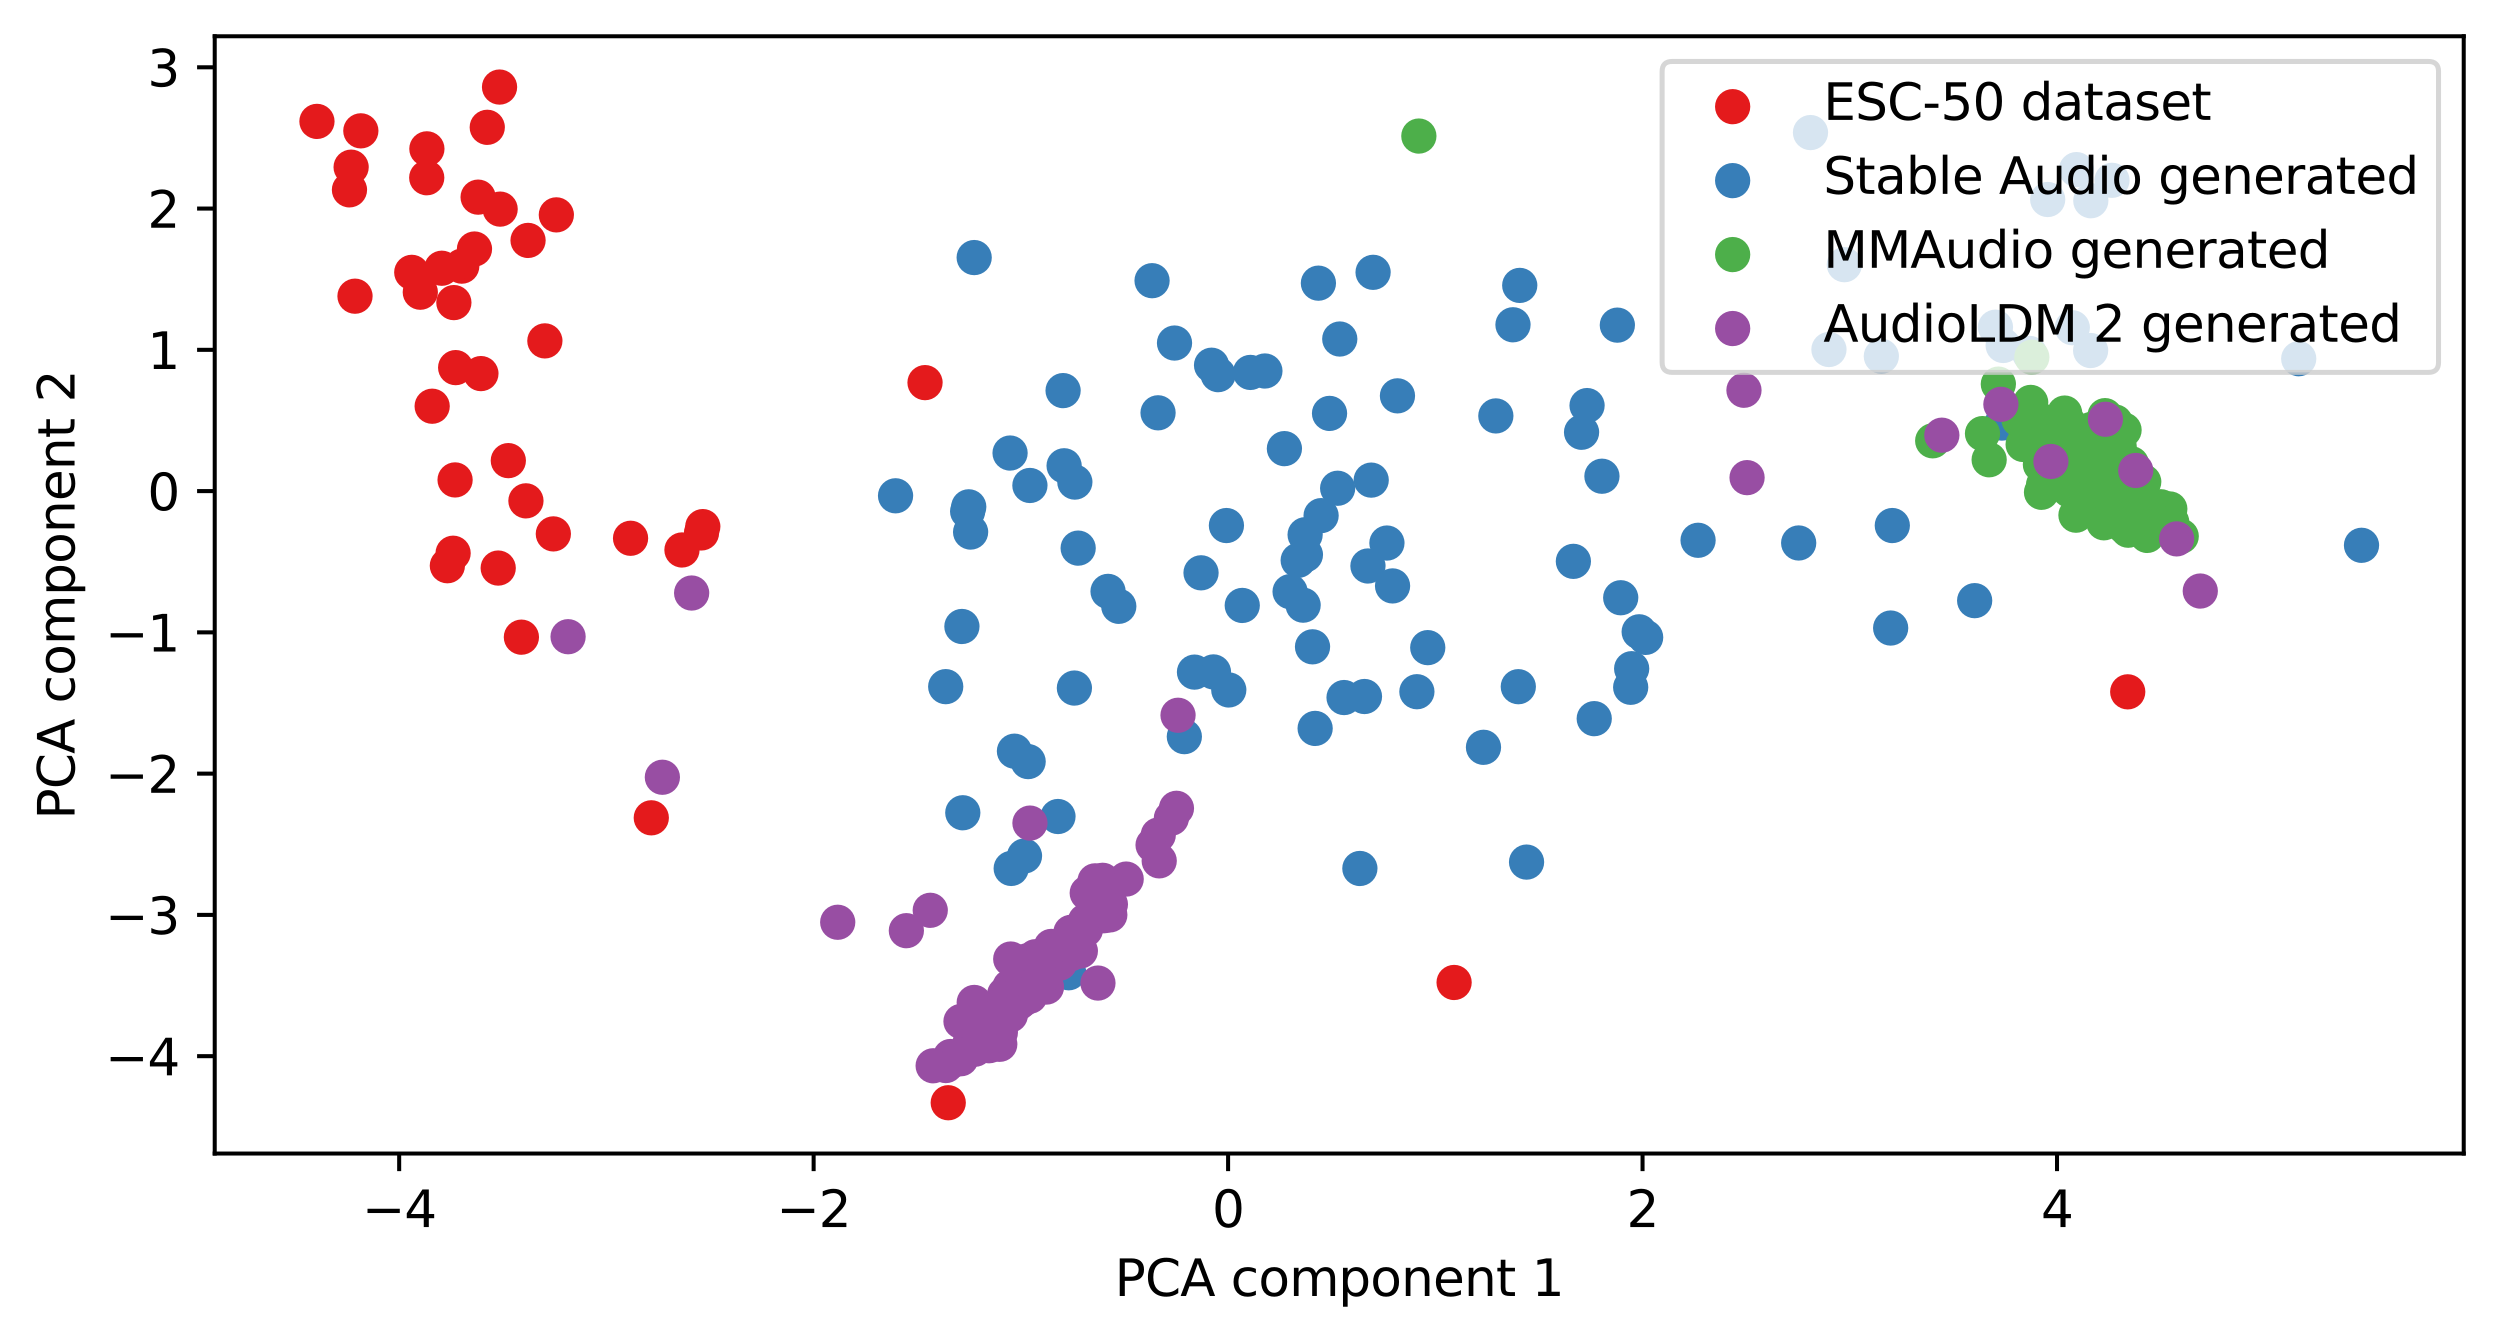 <?xml version="1.0" encoding="utf-8" standalone="no"?>
<!DOCTYPE svg PUBLIC "-//W3C//DTD SVG 1.1//EN"
  "http://www.w3.org/Graphics/SVG/1.1/DTD/svg11.dtd">
<svg xmlns:xlink="http://www.w3.org/1999/xlink" width="496.22pt" height="266.516pt" viewBox="0 0 496.22 266.516" xmlns="http://www.w3.org/2000/svg" version="1.1">
 <defs>
  <style type="text/css">*{stroke-linejoin: round; stroke-linecap: butt}</style>
 </defs>
 <g id="figure_1">
  <g id="patch_1">
   <path d="M 0 266.516 
L 496.22 266.516 
L 496.22 0 
L 0 0 
z
" style="fill: #ffffff"/>
  </g>
  <g id="axes_1">
   <g id="patch_2">
    <path d="M 42.62 228.96 
L 489.02 228.96 
L 489.02 7.2 
L 42.62 7.2 
z
" style="fill: #ffffff"/>
   </g>
   <g id="PathCollection_1">
    <defs>
     <path id="m413740a499" d="M 0 3 
C 0.796 3 1.559 2.684 2.121 2.121 
C 2.684 1.559 3 0.796 3 0 
C 3 -0.796 2.684 -1.559 2.121 -2.121 
C 1.559 -2.684 0.796 -3 0 -3 
C -0.796 -3 -1.559 -2.684 -2.121 -2.121 
C -2.684 -1.559 -3 -0.796 -3 0 
C -3 0.796 -2.684 1.559 -2.121 2.121 
C -1.559 2.684 -0.796 3 0 3 
z
" style="stroke: #e41a1c"/>
    </defs>
    <g clip-path="url(#p335f5b6d53)">
     <use xlink:href="#m413740a499" x="69.694" y="33.181" style="fill: #e41a1c; stroke: #e41a1c"/>
     <use xlink:href="#m413740a499" x="70.463" y="58.79" style="fill: #e41a1c; stroke: #e41a1c"/>
     <use xlink:href="#m413740a499" x="90.442" y="72.967" style="fill: #e41a1c; stroke: #e41a1c"/>
     <use xlink:href="#m413740a499" x="85.78" y="80.63" style="fill: #e41a1c; stroke: #e41a1c"/>
     <use xlink:href="#m413740a499" x="90.328" y="95.261" style="fill: #e41a1c; stroke: #e41a1c"/>
     <use xlink:href="#m413740a499" x="94.901" y="39.132" style="fill: #e41a1c; stroke: #e41a1c"/>
     <use xlink:href="#m413740a499" x="110.426" y="42.651" style="fill: #e41a1c; stroke: #e41a1c"/>
     <use xlink:href="#m413740a499" x="104.812" y="47.72" style="fill: #e41a1c; stroke: #e41a1c"/>
     <use xlink:href="#m413740a499" x="109.831" y="105.973" style="fill: #e41a1c; stroke: #e41a1c"/>
     <use xlink:href="#m413740a499" x="99.153" y="17.28" style="fill: #e41a1c; stroke: #e41a1c"/>
     <use xlink:href="#m413740a499" x="99.272" y="41.508" style="fill: #e41a1c; stroke: #e41a1c"/>
     <use xlink:href="#m413740a499" x="62.911" y="24.096" style="fill: #e41a1c; stroke: #e41a1c"/>
     <use xlink:href="#m413740a499" x="81.73" y="54.059" style="fill: #e41a1c; stroke: #e41a1c"/>
     <use xlink:href="#m413740a499" x="69.364" y="37.682" style="fill: #e41a1c; stroke: #e41a1c"/>
     <use xlink:href="#m413740a499" x="83.426" y="58" style="fill: #e41a1c; stroke: #e41a1c"/>
     <use xlink:href="#m413740a499" x="84.701" y="35.277" style="fill: #e41a1c; stroke: #e41a1c"/>
     <use xlink:href="#m413740a499" x="98.888" y="112.754" style="fill: #e41a1c; stroke: #e41a1c"/>
     <use xlink:href="#m413740a499" x="100.896" y="91.429" style="fill: #e41a1c; stroke: #e41a1c"/>
     <use xlink:href="#m413740a499" x="95.454" y="74.154" style="fill: #e41a1c; stroke: #e41a1c"/>
     <use xlink:href="#m413740a499" x="422.329" y="137.321" style="fill: #e41a1c; stroke: #e41a1c"/>
     <use xlink:href="#m413740a499" x="183.606" y="75.946" style="fill: #e41a1c; stroke: #e41a1c"/>
     <use xlink:href="#m413740a499" x="71.622" y="25.971" style="fill: #e41a1c; stroke: #e41a1c"/>
     <use xlink:href="#m413740a499" x="84.732" y="29.546" style="fill: #e41a1c; stroke: #e41a1c"/>
     <use xlink:href="#m413740a499" x="96.715" y="25.271" style="fill: #e41a1c; stroke: #e41a1c"/>
     <use xlink:href="#m413740a499" x="90.087" y="60.062" style="fill: #e41a1c; stroke: #e41a1c"/>
     <use xlink:href="#m413740a499" x="288.622" y="195.009" style="fill: #e41a1c; stroke: #e41a1c"/>
     <use xlink:href="#m413740a499" x="108.15" y="67.663" style="fill: #e41a1c; stroke: #e41a1c"/>
     <use xlink:href="#m413740a499" x="125.158" y="106.84" style="fill: #e41a1c; stroke: #e41a1c"/>
     <use xlink:href="#m413740a499" x="139.238" y="105.78" style="fill: #e41a1c; stroke: #e41a1c"/>
     <use xlink:href="#m413740a499" x="139.495" y="104.525" style="fill: #e41a1c; stroke: #e41a1c"/>
     <use xlink:href="#m413740a499" x="87.692" y="53.243" style="fill: #e41a1c; stroke: #e41a1c"/>
     <use xlink:href="#m413740a499" x="94.178" y="49.427" style="fill: #e41a1c; stroke: #e41a1c"/>
     <use xlink:href="#m413740a499" x="129.273" y="162.328" style="fill: #e41a1c; stroke: #e41a1c"/>
     <use xlink:href="#m413740a499" x="135.362" y="109.163" style="fill: #e41a1c; stroke: #e41a1c"/>
     <use xlink:href="#m413740a499" x="103.49" y="126.47" style="fill: #e41a1c; stroke: #e41a1c"/>
     <use xlink:href="#m413740a499" x="89.937" y="109.808" style="fill: #e41a1c; stroke: #e41a1c"/>
     <use xlink:href="#m413740a499" x="88.796" y="112.289" style="fill: #e41a1c; stroke: #e41a1c"/>
     <use xlink:href="#m413740a499" x="91.655" y="52.826" style="fill: #e41a1c; stroke: #e41a1c"/>
     <use xlink:href="#m413740a499" x="104.391" y="99.412" style="fill: #e41a1c; stroke: #e41a1c"/>
     <use xlink:href="#m413740a499" x="188.213" y="218.88" style="fill: #e41a1c; stroke: #e41a1c"/>
    </g>
   </g>
   <g id="PathCollection_2">
    <defs>
     <path id="me54584af71" d="M 0 3 
C 0.796 3 1.559 2.684 2.121 2.121 
C 2.684 1.559 3 0.796 3 0 
C 3 -0.796 2.684 -1.559 2.121 -2.121 
C 1.559 -2.684 0.796 -3 0 -3 
C -0.796 -3 -1.559 -2.684 -2.121 -2.121 
C -2.684 -1.559 -3 -0.796 -3 0 
C -3 0.796 -2.684 1.559 -2.121 2.121 
C -1.559 2.684 -0.796 3 0 3 
z
" style="stroke: #377eb8"/>
    </defs>
    <g clip-path="url(#p335f5b6d53)">
     <use xlink:href="#me54584af71" x="375.6" y="104.313" style="fill: #377eb8; stroke: #377eb8"/>
     <use xlink:href="#me54584af71" x="233.127" y="68.09" style="fill: #377eb8; stroke: #377eb8"/>
     <use xlink:href="#me54584af71" x="200.71" y="172.374" style="fill: #377eb8; stroke: #377eb8"/>
     <use xlink:href="#me54584af71" x="276.406" y="116.299" style="fill: #377eb8; stroke: #377eb8"/>
     <use xlink:href="#me54584af71" x="277.379" y="78.571" style="fill: #377eb8; stroke: #377eb8"/>
     <use xlink:href="#me54584af71" x="323.865" y="132.728" style="fill: #377eb8; stroke: #377eb8"/>
     <use xlink:href="#me54584af71" x="325.357" y="125.404" style="fill: #377eb8; stroke: #377eb8"/>
     <use xlink:href="#me54584af71" x="263.897" y="82.056" style="fill: #377eb8; stroke: #377eb8"/>
     <use xlink:href="#me54584af71" x="301.365" y="136.3" style="fill: #377eb8; stroke: #377eb8"/>
     <use xlink:href="#me54584af71" x="415" y="39.843" style="fill: #377eb8; stroke: #377eb8"/>
     <use xlink:href="#me54584af71" x="412.153" y="33.665" style="fill: #377eb8; stroke: #377eb8"/>
     <use xlink:href="#me54584af71" x="316.436" y="142.643" style="fill: #377eb8; stroke: #377eb8"/>
     <use xlink:href="#me54584af71" x="456.269" y="71.199" style="fill: #377eb8; stroke: #377eb8"/>
     <use xlink:href="#me54584af71" x="294.454" y="148.331" style="fill: #377eb8; stroke: #377eb8"/>
     <use xlink:href="#me54584af71" x="411.326" y="65.047" style="fill: #377eb8; stroke: #377eb8"/>
     <use xlink:href="#me54584af71" x="315.011" y="80.502" style="fill: #377eb8; stroke: #377eb8"/>
     <use xlink:href="#me54584af71" x="326.641" y="126.511" style="fill: #377eb8; stroke: #377eb8"/>
     <use xlink:href="#me54584af71" x="300.308" y="64.463" style="fill: #377eb8; stroke: #377eb8"/>
     <use xlink:href="#me54584af71" x="259.109" y="110.113" style="fill: #377eb8; stroke: #377eb8"/>
     <use xlink:href="#me54584af71" x="397.398" y="83.971" style="fill: #377eb8; stroke: #377eb8"/>
     <use xlink:href="#me54584af71" x="373.423" y="70.71" style="fill: #377eb8; stroke: #377eb8"/>
     <use xlink:href="#me54584af71" x="237.09" y="133.406" style="fill: #377eb8; stroke: #377eb8"/>
     <use xlink:href="#me54584af71" x="414.962" y="69.575" style="fill: #377eb8; stroke: #377eb8"/>
     <use xlink:href="#me54584af71" x="402.831" y="70.147" style="fill: #377eb8; stroke: #377eb8"/>
     <use xlink:href="#me54584af71" x="357.016" y="107.775" style="fill: #377eb8; stroke: #377eb8"/>
     <use xlink:href="#me54584af71" x="241.788" y="74.362" style="fill: #377eb8; stroke: #377eb8"/>
     <use xlink:href="#me54584af71" x="256.068" y="117.436" style="fill: #377eb8; stroke: #377eb8"/>
     <use xlink:href="#me54584af71" x="238.391" y="113.698" style="fill: #377eb8; stroke: #377eb8"/>
     <use xlink:href="#me54584af71" x="406.442" y="39.598" style="fill: #377eb8; stroke: #377eb8"/>
     <use xlink:href="#me54584af71" x="312.296" y="111.422" style="fill: #377eb8; stroke: #377eb8"/>
     <use xlink:href="#me54584af71" x="261.04" y="144.582" style="fill: #377eb8; stroke: #377eb8"/>
     <use xlink:href="#me54584af71" x="212.123" y="193.084" style="fill: #377eb8; stroke: #377eb8"/>
     <use xlink:href="#me54584af71" x="201.355" y="149.1" style="fill: #377eb8; stroke: #377eb8"/>
     <use xlink:href="#me54584af71" x="258.653" y="120.118" style="fill: #377eb8; stroke: #377eb8"/>
     <use xlink:href="#me54584af71" x="254.938" y="89.047" style="fill: #377eb8; stroke: #377eb8"/>
     <use xlink:href="#me54584af71" x="219.933" y="117.383" style="fill: #377eb8; stroke: #377eb8"/>
     <use xlink:href="#me54584af71" x="366.077" y="52.536" style="fill: #377eb8; stroke: #377eb8"/>
     <use xlink:href="#me54584af71" x="243.897" y="136.947" style="fill: #377eb8; stroke: #377eb8"/>
     <use xlink:href="#me54584af71" x="321.691" y="118.645" style="fill: #377eb8; stroke: #377eb8"/>
     <use xlink:href="#me54584af71" x="321.024" y="64.536" style="fill: #377eb8; stroke: #377eb8"/>
     <use xlink:href="#me54584af71" x="191.103" y="161.322" style="fill: #377eb8; stroke: #377eb8"/>
     <use xlink:href="#me54584af71" x="229.859" y="81.939" style="fill: #377eb8; stroke: #377eb8"/>
     <use xlink:href="#me54584af71" x="214.003" y="108.797" style="fill: #377eb8; stroke: #377eb8"/>
     <use xlink:href="#me54584af71" x="240.853" y="133.368" style="fill: #377eb8; stroke: #377eb8"/>
     <use xlink:href="#me54584af71" x="269.919" y="172.381" style="fill: #377eb8; stroke: #377eb8"/>
     <use xlink:href="#me54584af71" x="246.572" y="120.172" style="fill: #377eb8; stroke: #377eb8"/>
     <use xlink:href="#me54584af71" x="296.907" y="82.556" style="fill: #377eb8; stroke: #377eb8"/>
     <use xlink:href="#me54584af71" x="313.92" y="85.799" style="fill: #377eb8; stroke: #377eb8"/>
     <use xlink:href="#me54584af71" x="271.521" y="112.342" style="fill: #377eb8; stroke: #377eb8"/>
     <use xlink:href="#me54584af71" x="317.965" y="94.525" style="fill: #377eb8; stroke: #377eb8"/>
     <use xlink:href="#me54584af71" x="240.477" y="72.49" style="fill: #377eb8; stroke: #377eb8"/>
     <use xlink:href="#me54584af71" x="301.649" y="56.65" style="fill: #377eb8; stroke: #377eb8"/>
     <use xlink:href="#me54584af71" x="222.065" y="120.347" style="fill: #377eb8; stroke: #377eb8"/>
     <use xlink:href="#me54584af71" x="213.254" y="136.57" style="fill: #377eb8; stroke: #377eb8"/>
     <use xlink:href="#me54584af71" x="200.487" y="89.922" style="fill: #377eb8; stroke: #377eb8"/>
     <use xlink:href="#me54584af71" x="248.188" y="73.923" style="fill: #377eb8; stroke: #377eb8"/>
     <use xlink:href="#me54584af71" x="323.67" y="136.421" style="fill: #377eb8; stroke: #377eb8"/>
     <use xlink:href="#me54584af71" x="283.391" y="128.548" style="fill: #377eb8; stroke: #377eb8"/>
     <use xlink:href="#me54584af71" x="396.074" y="64.945" style="fill: #377eb8; stroke: #377eb8"/>
     <use xlink:href="#me54584af71" x="192.284" y="100.599" style="fill: #377eb8; stroke: #377eb8"/>
     <use xlink:href="#me54584af71" x="303.002" y="171.115" style="fill: #377eb8; stroke: #377eb8"/>
     <use xlink:href="#me54584af71" x="177.755" y="98.41" style="fill: #377eb8; stroke: #377eb8"/>
     <use xlink:href="#me54584af71" x="270.832" y="138.249" style="fill: #377eb8; stroke: #377eb8"/>
     <use xlink:href="#me54584af71" x="391.946" y="119.222" style="fill: #377eb8; stroke: #377eb8"/>
     <use xlink:href="#me54584af71" x="281.235" y="137.297" style="fill: #377eb8; stroke: #377eb8"/>
     <use xlink:href="#me54584af71" x="193.363" y="51.123" style="fill: #377eb8; stroke: #377eb8"/>
     <use xlink:href="#me54584af71" x="419.201" y="35.793" style="fill: #377eb8; stroke: #377eb8"/>
     <use xlink:href="#me54584af71" x="192.653" y="105.606" style="fill: #377eb8; stroke: #377eb8"/>
     <use xlink:href="#me54584af71" x="265.508" y="96.913" style="fill: #377eb8; stroke: #377eb8"/>
     <use xlink:href="#me54584af71" x="192.064" y="101.51" style="fill: #377eb8; stroke: #377eb8"/>
     <use xlink:href="#me54584af71" x="359.361" y="26.313" style="fill: #377eb8; stroke: #377eb8"/>
     <use xlink:href="#me54584af71" x="211.212" y="92.45" style="fill: #377eb8; stroke: #377eb8"/>
     <use xlink:href="#me54584af71" x="363.023" y="69.374" style="fill: #377eb8; stroke: #377eb8"/>
     <use xlink:href="#me54584af71" x="272.168" y="95.298" style="fill: #377eb8; stroke: #377eb8"/>
     <use xlink:href="#me54584af71" x="275.287" y="107.787" style="fill: #377eb8; stroke: #377eb8"/>
     <use xlink:href="#me54584af71" x="265.928" y="67.291" style="fill: #377eb8; stroke: #377eb8"/>
     <use xlink:href="#me54584af71" x="266.777" y="138.454" style="fill: #377eb8; stroke: #377eb8"/>
     <use xlink:href="#me54584af71" x="259.05" y="106.137" style="fill: #377eb8; stroke: #377eb8"/>
     <use xlink:href="#me54584af71" x="190.927" y="124.349" style="fill: #377eb8; stroke: #377eb8"/>
     <use xlink:href="#me54584af71" x="228.671" y="55.713" style="fill: #377eb8; stroke: #377eb8"/>
     <use xlink:href="#me54584af71" x="209.993" y="162.068" style="fill: #377eb8; stroke: #377eb8"/>
     <use xlink:href="#me54584af71" x="337.047" y="107.241" style="fill: #377eb8; stroke: #377eb8"/>
     <use xlink:href="#me54584af71" x="251.069" y="73.638" style="fill: #377eb8; stroke: #377eb8"/>
     <use xlink:href="#me54584af71" x="211.01" y="77.53" style="fill: #377eb8; stroke: #377eb8"/>
     <use xlink:href="#me54584af71" x="257.674" y="111.226" style="fill: #377eb8; stroke: #377eb8"/>
     <use xlink:href="#me54584af71" x="262.222" y="102.347" style="fill: #377eb8; stroke: #377eb8"/>
     <use xlink:href="#me54584af71" x="261.687" y="56.204" style="fill: #377eb8; stroke: #377eb8"/>
     <use xlink:href="#me54584af71" x="187.712" y="136.292" style="fill: #377eb8; stroke: #377eb8"/>
     <use xlink:href="#me54584af71" x="397.604" y="68.576" style="fill: #377eb8; stroke: #377eb8"/>
     <use xlink:href="#me54584af71" x="272.54" y="54.054" style="fill: #377eb8; stroke: #377eb8"/>
     <use xlink:href="#me54584af71" x="375.273" y="124.658" style="fill: #377eb8; stroke: #377eb8"/>
     <use xlink:href="#me54584af71" x="235.078" y="146.215" style="fill: #377eb8; stroke: #377eb8"/>
     <use xlink:href="#me54584af71" x="468.729" y="108.235" style="fill: #377eb8; stroke: #377eb8"/>
     <use xlink:href="#me54584af71" x="204.424" y="96.36" style="fill: #377eb8; stroke: #377eb8"/>
     <use xlink:href="#me54584af71" x="260.52" y="128.387" style="fill: #377eb8; stroke: #377eb8"/>
     <use xlink:href="#me54584af71" x="213.344" y="95.69" style="fill: #377eb8; stroke: #377eb8"/>
     <use xlink:href="#me54584af71" x="243.43" y="104.314" style="fill: #377eb8; stroke: #377eb8"/>
     <use xlink:href="#me54584af71" x="409.747" y="88.801" style="fill: #377eb8; stroke: #377eb8"/>
     <use xlink:href="#me54584af71" x="203.35" y="169.903" style="fill: #377eb8; stroke: #377eb8"/>
     <use xlink:href="#me54584af71" x="204.075" y="151.168" style="fill: #377eb8; stroke: #377eb8"/>
    </g>
   </g>
   <g id="PathCollection_3">
    <defs>
     <path id="m28ead746c7" d="M 0 3 
C 0.796 3 1.559 2.684 2.121 2.121 
C 2.684 1.559 3 0.796 3 0 
C 3 -0.796 2.684 -1.559 2.121 -2.121 
C 1.559 -2.684 0.796 -3 0 -3 
C -0.796 -3 -1.559 -2.684 -2.121 -2.121 
C -2.684 -1.559 -3 -0.796 -3 0 
C -3 0.796 -2.684 1.559 -2.121 2.121 
C -1.559 2.684 -0.796 3 0 3 
z
" style="stroke: #4daf4a"/>
    </defs>
    <g clip-path="url(#p335f5b6d53)">
     <use xlink:href="#m28ead746c7" x="416.479" y="97.357" style="fill: #4daf4a; stroke: #4daf4a"/>
     <use xlink:href="#m28ead746c7" x="417.876" y="88.019" style="fill: #4daf4a; stroke: #4daf4a"/>
     <use xlink:href="#m28ead746c7" x="420.479" y="102.962" style="fill: #4daf4a; stroke: #4daf4a"/>
     <use xlink:href="#m28ead746c7" x="423.063" y="92.052" style="fill: #4daf4a; stroke: #4daf4a"/>
     <use xlink:href="#m28ead746c7" x="419.666" y="101.4" style="fill: #4daf4a; stroke: #4daf4a"/>
     <use xlink:href="#m28ead746c7" x="396.647" y="76.242" style="fill: #4daf4a; stroke: #4daf4a"/>
     <use xlink:href="#m28ead746c7" x="403.065" y="79.873" style="fill: #4daf4a; stroke: #4daf4a"/>
     <use xlink:href="#m28ead746c7" x="417.666" y="96.821" style="fill: #4daf4a; stroke: #4daf4a"/>
     <use xlink:href="#m28ead746c7" x="420.197" y="97.696" style="fill: #4daf4a; stroke: #4daf4a"/>
     <use xlink:href="#m28ead746c7" x="405.215" y="97.716" style="fill: #4daf4a; stroke: #4daf4a"/>
     <use xlink:href="#m28ead746c7" x="432.946" y="106.443" style="fill: #4daf4a; stroke: #4daf4a"/>
     <use xlink:href="#m28ead746c7" x="417.467" y="90.331" style="fill: #4daf4a; stroke: #4daf4a"/>
     <use xlink:href="#m28ead746c7" x="413.621" y="92.383" style="fill: #4daf4a; stroke: #4daf4a"/>
     <use xlink:href="#m28ead746c7" x="430.681" y="101.021" style="fill: #4daf4a; stroke: #4daf4a"/>
     <use xlink:href="#m28ead746c7" x="410.213" y="93.515" style="fill: #4daf4a; stroke: #4daf4a"/>
     <use xlink:href="#m28ead746c7" x="393.502" y="86.063" style="fill: #4daf4a; stroke: #4daf4a"/>
     <use xlink:href="#m28ead746c7" x="411.196" y="93.38" style="fill: #4daf4a; stroke: #4daf4a"/>
     <use xlink:href="#m28ead746c7" x="412.2" y="95.109" style="fill: #4daf4a; stroke: #4daf4a"/>
     <use xlink:href="#m28ead746c7" x="407.657" y="93.784" style="fill: #4daf4a; stroke: #4daf4a"/>
     <use xlink:href="#m28ead746c7" x="414.805" y="94.423" style="fill: #4daf4a; stroke: #4daf4a"/>
     <use xlink:href="#m28ead746c7" x="406.629" y="89.948" style="fill: #4daf4a; stroke: #4daf4a"/>
     <use xlink:href="#m28ead746c7" x="423.392" y="102.136" style="fill: #4daf4a; stroke: #4daf4a"/>
     <use xlink:href="#m28ead746c7" x="412.886" y="94.409" style="fill: #4daf4a; stroke: #4daf4a"/>
     <use xlink:href="#m28ead746c7" x="423.19" y="100.159" style="fill: #4daf4a; stroke: #4daf4a"/>
     <use xlink:href="#m28ead746c7" x="422.417" y="105.241" style="fill: #4daf4a; stroke: #4daf4a"/>
     <use xlink:href="#m28ead746c7" x="411.292" y="96.915" style="fill: #4daf4a; stroke: #4daf4a"/>
     <use xlink:href="#m28ead746c7" x="422.271" y="96.096" style="fill: #4daf4a; stroke: #4daf4a"/>
     <use xlink:href="#m28ead746c7" x="417.251" y="87.772" style="fill: #4daf4a; stroke: #4daf4a"/>
     <use xlink:href="#m28ead746c7" x="406.502" y="89.011" style="fill: #4daf4a; stroke: #4daf4a"/>
     <use xlink:href="#m28ead746c7" x="416.581" y="91.593" style="fill: #4daf4a; stroke: #4daf4a"/>
     <use xlink:href="#m28ead746c7" x="409.804" y="81.989" style="fill: #4daf4a; stroke: #4daf4a"/>
     <use xlink:href="#m28ead746c7" x="416.862" y="98.4" style="fill: #4daf4a; stroke: #4daf4a"/>
     <use xlink:href="#m28ead746c7" x="426.833" y="104.774" style="fill: #4daf4a; stroke: #4daf4a"/>
     <use xlink:href="#m28ead746c7" x="407.508" y="90.521" style="fill: #4daf4a; stroke: #4daf4a"/>
     <use xlink:href="#m28ead746c7" x="421.463" y="96.774" style="fill: #4daf4a; stroke: #4daf4a"/>
     <use xlink:href="#m28ead746c7" x="394.823" y="91.258" style="fill: #4daf4a; stroke: #4daf4a"/>
     <use xlink:href="#m28ead746c7" x="422.87" y="101.079" style="fill: #4daf4a; stroke: #4daf4a"/>
     <use xlink:href="#m28ead746c7" x="421.601" y="85.358" style="fill: #4daf4a; stroke: #4daf4a"/>
     <use xlink:href="#m28ead746c7" x="422.351" y="92.588" style="fill: #4daf4a; stroke: #4daf4a"/>
     <use xlink:href="#m28ead746c7" x="426.185" y="106.274" style="fill: #4daf4a; stroke: #4daf4a"/>
     <use xlink:href="#m28ead746c7" x="425.177" y="97.7" style="fill: #4daf4a; stroke: #4daf4a"/>
     <use xlink:href="#m28ead746c7" x="417.411" y="88.91" style="fill: #4daf4a; stroke: #4daf4a"/>
     <use xlink:href="#m28ead746c7" x="281.626" y="27.006" style="fill: #4daf4a; stroke: #4daf4a"/>
     <use xlink:href="#m28ead746c7" x="424.564" y="104.706" style="fill: #4daf4a; stroke: #4daf4a"/>
     <use xlink:href="#m28ead746c7" x="428.912" y="100.586" style="fill: #4daf4a; stroke: #4daf4a"/>
     <use xlink:href="#m28ead746c7" x="410.924" y="90.269" style="fill: #4daf4a; stroke: #4daf4a"/>
     <use xlink:href="#m28ead746c7" x="411.022" y="91.794" style="fill: #4daf4a; stroke: #4daf4a"/>
     <use xlink:href="#m28ead746c7" x="412.278" y="88.986" style="fill: #4daf4a; stroke: #4daf4a"/>
     <use xlink:href="#m28ead746c7" x="414.959" y="86.762" style="fill: #4daf4a; stroke: #4daf4a"/>
     <use xlink:href="#m28ead746c7" x="412.978" y="92.316" style="fill: #4daf4a; stroke: #4daf4a"/>
     <use xlink:href="#m28ead746c7" x="405.115" y="83.463" style="fill: #4daf4a; stroke: #4daf4a"/>
     <use xlink:href="#m28ead746c7" x="430.014" y="102.936" style="fill: #4daf4a; stroke: #4daf4a"/>
     <use xlink:href="#m28ead746c7" x="383.616" y="87.497" style="fill: #4daf4a; stroke: #4daf4a"/>
     <use xlink:href="#m28ead746c7" x="416.415" y="90.793" style="fill: #4daf4a; stroke: #4daf4a"/>
     <use xlink:href="#m28ead746c7" x="411.76" y="91.675" style="fill: #4daf4a; stroke: #4daf4a"/>
     <use xlink:href="#m28ead746c7" x="421.504" y="91.706" style="fill: #4daf4a; stroke: #4daf4a"/>
     <use xlink:href="#m28ead746c7" x="421.639" y="104.49" style="fill: #4daf4a; stroke: #4daf4a"/>
     <use xlink:href="#m28ead746c7" x="425.432" y="99.478" style="fill: #4daf4a; stroke: #4daf4a"/>
     <use xlink:href="#m28ead746c7" x="415.128" y="85.225" style="fill: #4daf4a; stroke: #4daf4a"/>
     <use xlink:href="#m28ead746c7" x="416.061" y="98.101" style="fill: #4daf4a; stroke: #4daf4a"/>
     <use xlink:href="#m28ead746c7" x="416.783" y="94.702" style="fill: #4daf4a; stroke: #4daf4a"/>
     <use xlink:href="#m28ead746c7" x="431.054" y="103.597" style="fill: #4daf4a; stroke: #4daf4a"/>
     <use xlink:href="#m28ead746c7" x="407.503" y="94.35" style="fill: #4daf4a; stroke: #4daf4a"/>
     <use xlink:href="#m28ead746c7" x="419.372" y="88.357" style="fill: #4daf4a; stroke: #4daf4a"/>
     <use xlink:href="#m28ead746c7" x="421.781" y="94.886" style="fill: #4daf4a; stroke: #4daf4a"/>
     <use xlink:href="#m28ead746c7" x="429.437" y="103.016" style="fill: #4daf4a; stroke: #4daf4a"/>
     <use xlink:href="#m28ead746c7" x="425.505" y="95.642" style="fill: #4daf4a; stroke: #4daf4a"/>
     <use xlink:href="#m28ead746c7" x="400.742" y="83.286" style="fill: #4daf4a; stroke: #4daf4a"/>
     <use xlink:href="#m28ead746c7" x="417.823" y="82.499" style="fill: #4daf4a; stroke: #4daf4a"/>
     <use xlink:href="#m28ead746c7" x="419.635" y="96.584" style="fill: #4daf4a; stroke: #4daf4a"/>
     <use xlink:href="#m28ead746c7" x="401.569" y="88.224" style="fill: #4daf4a; stroke: #4daf4a"/>
     <use xlink:href="#m28ead746c7" x="410.743" y="97.283" style="fill: #4daf4a; stroke: #4daf4a"/>
     <use xlink:href="#m28ead746c7" x="404.996" y="92.202" style="fill: #4daf4a; stroke: #4daf4a"/>
     <use xlink:href="#m28ead746c7" x="410.84" y="84.275" style="fill: #4daf4a; stroke: #4daf4a"/>
     <use xlink:href="#m28ead746c7" x="423.977" y="104.187" style="fill: #4daf4a; stroke: #4daf4a"/>
     <use xlink:href="#m28ead746c7" x="413.502" y="89.188" style="fill: #4daf4a; stroke: #4daf4a"/>
     <use xlink:href="#m28ead746c7" x="414.302" y="96.701" style="fill: #4daf4a; stroke: #4daf4a"/>
     <use xlink:href="#m28ead746c7" x="414.161" y="94.933" style="fill: #4daf4a; stroke: #4daf4a"/>
     <use xlink:href="#m28ead746c7" x="421.005" y="92.734" style="fill: #4daf4a; stroke: #4daf4a"/>
     <use xlink:href="#m28ead746c7" x="408.452" y="83.532" style="fill: #4daf4a; stroke: #4daf4a"/>
     <use xlink:href="#m28ead746c7" x="417.8" y="99.333" style="fill: #4daf4a; stroke: #4daf4a"/>
     <use xlink:href="#m28ead746c7" x="408.501" y="91.05" style="fill: #4daf4a; stroke: #4daf4a"/>
     <use xlink:href="#m28ead746c7" x="405.185" y="89.787" style="fill: #4daf4a; stroke: #4daf4a"/>
     <use xlink:href="#m28ead746c7" x="417.599" y="103.772" style="fill: #4daf4a; stroke: #4daf4a"/>
     <use xlink:href="#m28ead746c7" x="413.132" y="98.028" style="fill: #4daf4a; stroke: #4daf4a"/>
     <use xlink:href="#m28ead746c7" x="423.318" y="102.439" style="fill: #4daf4a; stroke: #4daf4a"/>
     <use xlink:href="#m28ead746c7" x="428.325" y="104.066" style="fill: #4daf4a; stroke: #4daf4a"/>
     <use xlink:href="#m28ead746c7" x="404.427" y="87.016" style="fill: #4daf4a; stroke: #4daf4a"/>
     <use xlink:href="#m28ead746c7" x="416.999" y="96.561" style="fill: #4daf4a; stroke: #4daf4a"/>
     <use xlink:href="#m28ead746c7" x="407.273" y="86.504" style="fill: #4daf4a; stroke: #4daf4a"/>
     <use xlink:href="#m28ead746c7" x="410.35" y="89.709" style="fill: #4daf4a; stroke: #4daf4a"/>
     <use xlink:href="#m28ead746c7" x="417.828" y="92.736" style="fill: #4daf4a; stroke: #4daf4a"/>
     <use xlink:href="#m28ead746c7" x="419.843" y="83.76" style="fill: #4daf4a; stroke: #4daf4a"/>
     <use xlink:href="#m28ead746c7" x="405.621" y="96.233" style="fill: #4daf4a; stroke: #4daf4a"/>
     <use xlink:href="#m28ead746c7" x="413.866" y="92.488" style="fill: #4daf4a; stroke: #4daf4a"/>
     <use xlink:href="#m28ead746c7" x="417.652" y="95.572" style="fill: #4daf4a; stroke: #4daf4a"/>
     <use xlink:href="#m28ead746c7" x="420.636" y="88.716" style="fill: #4daf4a; stroke: #4daf4a"/>
     <use xlink:href="#m28ead746c7" x="403.296" y="70.901" style="fill: #4daf4a; stroke: #4daf4a"/>
     <use xlink:href="#m28ead746c7" x="412.053" y="102.261" style="fill: #4daf4a; stroke: #4daf4a"/>
     <use xlink:href="#m28ead746c7" x="417.226" y="92.614" style="fill: #4daf4a; stroke: #4daf4a"/>
    </g>
   </g>
   <g id="PathCollection_4">
    <defs>
     <path id="mdd264b8575" d="M 0 3 
C 0.796 3 1.559 2.684 2.121 2.121 
C 2.684 1.559 3 0.796 3 0 
C 3 -0.796 2.684 -1.559 2.121 -2.121 
C 1.559 -2.684 0.796 -3 0 -3 
C -0.796 -3 -1.559 -2.684 -2.121 -2.121 
C -2.684 -1.559 -3 -0.796 -3 0 
C -3 0.796 -2.684 1.559 -2.121 2.121 
C -1.559 2.684 -0.796 3 0 3 
z
" style="stroke: #984ea3"/>
    </defs>
    <g clip-path="url(#p335f5b6d53)">
     <use xlink:href="#mdd264b8575" x="195.721" y="201.297" style="fill: #984ea3; stroke: #984ea3"/>
     <use xlink:href="#mdd264b8575" x="200.113" y="198.918" style="fill: #984ea3; stroke: #984ea3"/>
     <use xlink:href="#mdd264b8575" x="184.643" y="180.684" style="fill: #984ea3; stroke: #984ea3"/>
     <use xlink:href="#mdd264b8575" x="194.909" y="205.05" style="fill: #984ea3; stroke: #984ea3"/>
     <use xlink:href="#mdd264b8575" x="210.305" y="191.185" style="fill: #984ea3; stroke: #984ea3"/>
     <use xlink:href="#mdd264b8575" x="192.682" y="207.606" style="fill: #984ea3; stroke: #984ea3"/>
     <use xlink:href="#mdd264b8575" x="131.472" y="154.276" style="fill: #984ea3; stroke: #984ea3"/>
     <use xlink:href="#mdd264b8575" x="218.314" y="178.703" style="fill: #984ea3; stroke: #984ea3"/>
     <use xlink:href="#mdd264b8575" x="204.435" y="163.374" style="fill: #984ea3; stroke: #984ea3"/>
     <use xlink:href="#mdd264b8575" x="112.756" y="126.38" style="fill: #984ea3; stroke: #984ea3"/>
     <use xlink:href="#mdd264b8575" x="207.09" y="190.935" style="fill: #984ea3; stroke: #984ea3"/>
     <use xlink:href="#mdd264b8575" x="199.409" y="197.356" style="fill: #984ea3; stroke: #984ea3"/>
     <use xlink:href="#mdd264b8575" x="197.674" y="200.916" style="fill: #984ea3; stroke: #984ea3"/>
     <use xlink:href="#mdd264b8575" x="193.165" y="206.061" style="fill: #984ea3; stroke: #984ea3"/>
     <use xlink:href="#mdd264b8575" x="423.918" y="93.383" style="fill: #984ea3; stroke: #984ea3"/>
     <use xlink:href="#mdd264b8575" x="198.557" y="204.959" style="fill: #984ea3; stroke: #984ea3"/>
     <use xlink:href="#mdd264b8575" x="232.505" y="162.398" style="fill: #984ea3; stroke: #984ea3"/>
     <use xlink:href="#mdd264b8575" x="219.919" y="177.343" style="fill: #984ea3; stroke: #984ea3"/>
     <use xlink:href="#mdd264b8575" x="189.135" y="209.928" style="fill: #984ea3; stroke: #984ea3"/>
     <use xlink:href="#mdd264b8575" x="214.06" y="186.985" style="fill: #984ea3; stroke: #984ea3"/>
     <use xlink:href="#mdd264b8575" x="197.384" y="200.844" style="fill: #984ea3; stroke: #984ea3"/>
     <use xlink:href="#mdd264b8575" x="215.446" y="184.519" style="fill: #984ea3; stroke: #984ea3"/>
     <use xlink:href="#mdd264b8575" x="192.497" y="204.585" style="fill: #984ea3; stroke: #984ea3"/>
     <use xlink:href="#mdd264b8575" x="190.721" y="210.147" style="fill: #984ea3; stroke: #984ea3"/>
     <use xlink:href="#mdd264b8575" x="202.216" y="199.021" style="fill: #984ea3; stroke: #984ea3"/>
     <use xlink:href="#mdd264b8575" x="220.4" y="179.506" style="fill: #984ea3; stroke: #984ea3"/>
     <use xlink:href="#mdd264b8575" x="193.372" y="198.973" style="fill: #984ea3; stroke: #984ea3"/>
     <use xlink:href="#mdd264b8575" x="197.656" y="202.841" style="fill: #984ea3; stroke: #984ea3"/>
     <use xlink:href="#mdd264b8575" x="220.284" y="181.601" style="fill: #984ea3; stroke: #984ea3"/>
     <use xlink:href="#mdd264b8575" x="194.1" y="204.923" style="fill: #984ea3; stroke: #984ea3"/>
     <use xlink:href="#mdd264b8575" x="199.379" y="199.799" style="fill: #984ea3; stroke: #984ea3"/>
     <use xlink:href="#mdd264b8575" x="203.989" y="196.227" style="fill: #984ea3; stroke: #984ea3"/>
     <use xlink:href="#mdd264b8575" x="212.308" y="187.407" style="fill: #984ea3; stroke: #984ea3"/>
     <use xlink:href="#mdd264b8575" x="346.771" y="94.806" style="fill: #984ea3; stroke: #984ea3"/>
     <use xlink:href="#mdd264b8575" x="198.441" y="207.279" style="fill: #984ea3; stroke: #984ea3"/>
     <use xlink:href="#mdd264b8575" x="194.259" y="206.302" style="fill: #984ea3; stroke: #984ea3"/>
     <use xlink:href="#mdd264b8575" x="229.9" y="165.739" style="fill: #984ea3; stroke: #984ea3"/>
     <use xlink:href="#mdd264b8575" x="196.343" y="207.562" style="fill: #984ea3; stroke: #984ea3"/>
     <use xlink:href="#mdd264b8575" x="217.928" y="195.126" style="fill: #984ea3; stroke: #984ea3"/>
     <use xlink:href="#mdd264b8575" x="233.51" y="160.437" style="fill: #984ea3; stroke: #984ea3"/>
     <use xlink:href="#mdd264b8575" x="203.695" y="193.156" style="fill: #984ea3; stroke: #984ea3"/>
     <use xlink:href="#mdd264b8575" x="195.874" y="205.749" style="fill: #984ea3; stroke: #984ea3"/>
     <use xlink:href="#mdd264b8575" x="189.479" y="209.988" style="fill: #984ea3; stroke: #984ea3"/>
     <use xlink:href="#mdd264b8575" x="218.579" y="179.608" style="fill: #984ea3; stroke: #984ea3"/>
     <use xlink:href="#mdd264b8575" x="207.715" y="195.92" style="fill: #984ea3; stroke: #984ea3"/>
     <use xlink:href="#mdd264b8575" x="212.232" y="187.148" style="fill: #984ea3; stroke: #984ea3"/>
     <use xlink:href="#mdd264b8575" x="233.825" y="141.971" style="fill: #984ea3; stroke: #984ea3"/>
     <use xlink:href="#mdd264b8575" x="209.481" y="190.017" style="fill: #984ea3; stroke: #984ea3"/>
     <use xlink:href="#mdd264b8575" x="417.896" y="83.219" style="fill: #984ea3; stroke: #984ea3"/>
     <use xlink:href="#mdd264b8575" x="179.901" y="184.728" style="fill: #984ea3; stroke: #984ea3"/>
     <use xlink:href="#mdd264b8575" x="211.505" y="187.836" style="fill: #984ea3; stroke: #984ea3"/>
     <use xlink:href="#mdd264b8575" x="204.43" y="197.734" style="fill: #984ea3; stroke: #984ea3"/>
     <use xlink:href="#mdd264b8575" x="211.807" y="188.274" style="fill: #984ea3; stroke: #984ea3"/>
     <use xlink:href="#mdd264b8575" x="200.463" y="195.841" style="fill: #984ea3; stroke: #984ea3"/>
     <use xlink:href="#mdd264b8575" x="202.905" y="198.46" style="fill: #984ea3; stroke: #984ea3"/>
     <use xlink:href="#mdd264b8575" x="206.875" y="193.987" style="fill: #984ea3; stroke: #984ea3"/>
     <use xlink:href="#mdd264b8575" x="212.528" y="189.305" style="fill: #984ea3; stroke: #984ea3"/>
     <use xlink:href="#mdd264b8575" x="212.561" y="185.054" style="fill: #984ea3; stroke: #984ea3"/>
     <use xlink:href="#mdd264b8575" x="137.282" y="117.709" style="fill: #984ea3; stroke: #984ea3"/>
     <use xlink:href="#mdd264b8575" x="195.68" y="206.6" style="fill: #984ea3; stroke: #984ea3"/>
     <use xlink:href="#mdd264b8575" x="204.132" y="195.023" style="fill: #984ea3; stroke: #984ea3"/>
     <use xlink:href="#mdd264b8575" x="230.09" y="170.871" style="fill: #984ea3; stroke: #984ea3"/>
     <use xlink:href="#mdd264b8575" x="196.267" y="202.388" style="fill: #984ea3; stroke: #984ea3"/>
     <use xlink:href="#mdd264b8575" x="214.435" y="188.767" style="fill: #984ea3; stroke: #984ea3"/>
     <use xlink:href="#mdd264b8575" x="204.832" y="193.145" style="fill: #984ea3; stroke: #984ea3"/>
     <use xlink:href="#mdd264b8575" x="185.219" y="211.544" style="fill: #984ea3; stroke: #984ea3"/>
     <use xlink:href="#mdd264b8575" x="218.868" y="174.73" style="fill: #984ea3; stroke: #984ea3"/>
     <use xlink:href="#mdd264b8575" x="385.432" y="86.38" style="fill: #984ea3; stroke: #984ea3"/>
     <use xlink:href="#mdd264b8575" x="188.664" y="209.704" style="fill: #984ea3; stroke: #984ea3"/>
     <use xlink:href="#mdd264b8575" x="204.441" y="195.904" style="fill: #984ea3; stroke: #984ea3"/>
     <use xlink:href="#mdd264b8575" x="194.761" y="205.538" style="fill: #984ea3; stroke: #984ea3"/>
     <use xlink:href="#mdd264b8575" x="211.226" y="188.459" style="fill: #984ea3; stroke: #984ea3"/>
     <use xlink:href="#mdd264b8575" x="215.241" y="184.11" style="fill: #984ea3; stroke: #984ea3"/>
     <use xlink:href="#mdd264b8575" x="200.614" y="198.83" style="fill: #984ea3; stroke: #984ea3"/>
     <use xlink:href="#mdd264b8575" x="397.152" y="80.253" style="fill: #984ea3; stroke: #984ea3"/>
     <use xlink:href="#mdd264b8575" x="223.532" y="174.484" style="fill: #984ea3; stroke: #984ea3"/>
     <use xlink:href="#mdd264b8575" x="215.432" y="182.819" style="fill: #984ea3; stroke: #984ea3"/>
     <use xlink:href="#mdd264b8575" x="190.744" y="202.739" style="fill: #984ea3; stroke: #984ea3"/>
     <use xlink:href="#mdd264b8575" x="346.157" y="77.46" style="fill: #984ea3; stroke: #984ea3"/>
     <use xlink:href="#mdd264b8575" x="407.078" y="91.596" style="fill: #984ea3; stroke: #984ea3"/>
     <use xlink:href="#mdd264b8575" x="198.86" y="203.172" style="fill: #984ea3; stroke: #984ea3"/>
     <use xlink:href="#mdd264b8575" x="219.11" y="181.763" style="fill: #984ea3; stroke: #984ea3"/>
     <use xlink:href="#mdd264b8575" x="192.378" y="207.493" style="fill: #984ea3; stroke: #984ea3"/>
     <use xlink:href="#mdd264b8575" x="203.121" y="195.209" style="fill: #984ea3; stroke: #984ea3"/>
     <use xlink:href="#mdd264b8575" x="187.734" y="211.5" style="fill: #984ea3; stroke: #984ea3"/>
     <use xlink:href="#mdd264b8575" x="166.276" y="183.058" style="fill: #984ea3; stroke: #984ea3"/>
     <use xlink:href="#mdd264b8575" x="207.126" y="192.892" style="fill: #984ea3; stroke: #984ea3"/>
     <use xlink:href="#mdd264b8575" x="200.543" y="201.48" style="fill: #984ea3; stroke: #984ea3"/>
     <use xlink:href="#mdd264b8575" x="215.803" y="177.252" style="fill: #984ea3; stroke: #984ea3"/>
     <use xlink:href="#mdd264b8575" x="193.543" y="208.256" style="fill: #984ea3; stroke: #984ea3"/>
     <use xlink:href="#mdd264b8575" x="436.729" y="117.313" style="fill: #984ea3; stroke: #984ea3"/>
     <use xlink:href="#mdd264b8575" x="203.708" y="190.751" style="fill: #984ea3; stroke: #984ea3"/>
     <use xlink:href="#mdd264b8575" x="194.691" y="207.285" style="fill: #984ea3; stroke: #984ea3"/>
     <use xlink:href="#mdd264b8575" x="208.657" y="187.856" style="fill: #984ea3; stroke: #984ea3"/>
     <use xlink:href="#mdd264b8575" x="432.033" y="106.962" style="fill: #984ea3; stroke: #984ea3"/>
     <use xlink:href="#mdd264b8575" x="205.521" y="189.894" style="fill: #984ea3; stroke: #984ea3"/>
     <use xlink:href="#mdd264b8575" x="200.617" y="190.355" style="fill: #984ea3; stroke: #984ea3"/>
     <use xlink:href="#mdd264b8575" x="217.358" y="174.838" style="fill: #984ea3; stroke: #984ea3"/>
     <use xlink:href="#mdd264b8575" x="228.871" y="167.729" style="fill: #984ea3; stroke: #984ea3"/>
     <use xlink:href="#mdd264b8575" x="188.683" y="210.709" style="fill: #984ea3; stroke: #984ea3"/>
    </g>
   </g>
   <g id="matplotlib.axis_1">
    <g id="xtick_1">
     <g id="line2d_1">
      <defs>
       <path id="m9ebb14038f" d="M 0 0 
L 0 3.5 
" style="stroke: #000000; stroke-width: 0.8"/>
      </defs>
      <g>
       <use xlink:href="#m9ebb14038f" x="79.231" y="228.96" style="stroke: #000000; stroke-width: 0.8"/>
      </g>
     </g>
     <g id="text_1">
      <!-- −4 -->
      <g transform="translate(71.86 243.558) scale(0.1 -0.1)">
       <defs>
        <path id="DejaVuSans-2212" d="M 678 2272 
L 4684 2272 
L 4684 1741 
L 678 1741 
L 678 2272 
z
" transform="scale(0.016)"/>
        <path id="DejaVuSans-34" d="M 2419 4116 
L 825 1625 
L 2419 1625 
L 2419 4116 
z
M 2253 4666 
L 3047 4666 
L 3047 1625 
L 3713 1625 
L 3713 1100 
L 3047 1100 
L 3047 0 
L 2419 0 
L 2419 1100 
L 313 1100 
L 313 1709 
L 2253 4666 
z
" transform="scale(0.016)"/>
       </defs>
       <use xlink:href="#DejaVuSans-2212"/>
       <use xlink:href="#DejaVuSans-34" transform="translate(83.789 0)"/>
      </g>
     </g>
    </g>
    <g id="xtick_2">
     <g id="line2d_2">
      <g>
       <use xlink:href="#m9ebb14038f" x="161.496" y="228.96" style="stroke: #000000; stroke-width: 0.8"/>
      </g>
     </g>
     <g id="text_2">
      <!-- −2 -->
      <g transform="translate(154.125 243.558) scale(0.1 -0.1)">
       <defs>
        <path id="DejaVuSans-32" d="M 1228 531 
L 3431 531 
L 3431 0 
L 469 0 
L 469 531 
Q 828 903 1448 1529 
Q 2069 2156 2228 2338 
Q 2531 2678 2651 2914 
Q 2772 3150 2772 3378 
Q 2772 3750 2511 3984 
Q 2250 4219 1831 4219 
Q 1534 4219 1204 4116 
Q 875 4013 500 3803 
L 500 4441 
Q 881 4594 1212 4672 
Q 1544 4750 1819 4750 
Q 2544 4750 2975 4387 
Q 3406 4025 3406 3419 
Q 3406 3131 3298 2873 
Q 3191 2616 2906 2266 
Q 2828 2175 2409 1742 
Q 1991 1309 1228 531 
z
" transform="scale(0.016)"/>
       </defs>
       <use xlink:href="#DejaVuSans-2212"/>
       <use xlink:href="#DejaVuSans-32" transform="translate(83.789 0)"/>
      </g>
     </g>
    </g>
    <g id="xtick_3">
     <g id="line2d_3">
      <g>
       <use xlink:href="#m9ebb14038f" x="243.762" y="228.96" style="stroke: #000000; stroke-width: 0.8"/>
      </g>
     </g>
     <g id="text_3">
      <!-- 0 -->
      <g transform="translate(240.581 243.558) scale(0.1 -0.1)">
       <defs>
        <path id="DejaVuSans-30" d="M 2034 4250 
Q 1547 4250 1301 3770 
Q 1056 3291 1056 2328 
Q 1056 1369 1301 889 
Q 1547 409 2034 409 
Q 2525 409 2770 889 
Q 3016 1369 3016 2328 
Q 3016 3291 2770 3770 
Q 2525 4250 2034 4250 
z
M 2034 4750 
Q 2819 4750 3233 4129 
Q 3647 3509 3647 2328 
Q 3647 1150 3233 529 
Q 2819 -91 2034 -91 
Q 1250 -91 836 529 
Q 422 1150 422 2328 
Q 422 3509 836 4129 
Q 1250 4750 2034 4750 
z
" transform="scale(0.016)"/>
       </defs>
       <use xlink:href="#DejaVuSans-30"/>
      </g>
     </g>
    </g>
    <g id="xtick_4">
     <g id="line2d_4">
      <g>
       <use xlink:href="#m9ebb14038f" x="326.027" y="228.96" style="stroke: #000000; stroke-width: 0.8"/>
      </g>
     </g>
     <g id="text_4">
      <!-- 2 -->
      <g transform="translate(322.846 243.558) scale(0.1 -0.1)">
       <use xlink:href="#DejaVuSans-32"/>
      </g>
     </g>
    </g>
    <g id="xtick_5">
     <g id="line2d_5">
      <g>
       <use xlink:href="#m9ebb14038f" x="408.292" y="228.96" style="stroke: #000000; stroke-width: 0.8"/>
      </g>
     </g>
     <g id="text_5">
      <!-- 4 -->
      <g transform="translate(405.111 243.558) scale(0.1 -0.1)">
       <use xlink:href="#DejaVuSans-34"/>
      </g>
     </g>
    </g>
    <g id="text_6">
     <!-- PCA component 1 -->
     <g transform="translate(221.248 257.237) scale(0.1 -0.1)">
      <defs>
       <path id="DejaVuSans-50" d="M 1259 4147 
L 1259 2394 
L 2053 2394 
Q 2494 2394 2734 2622 
Q 2975 2850 2975 3272 
Q 2975 3691 2734 3919 
Q 2494 4147 2053 4147 
L 1259 4147 
z
M 628 4666 
L 2053 4666 
Q 2838 4666 3239 4311 
Q 3641 3956 3641 3272 
Q 3641 2581 3239 2228 
Q 2838 1875 2053 1875 
L 1259 1875 
L 1259 0 
L 628 0 
L 628 4666 
z
" transform="scale(0.016)"/>
       <path id="DejaVuSans-43" d="M 4122 4306 
L 4122 3641 
Q 3803 3938 3442 4084 
Q 3081 4231 2675 4231 
Q 1875 4231 1450 3742 
Q 1025 3253 1025 2328 
Q 1025 1406 1450 917 
Q 1875 428 2675 428 
Q 3081 428 3442 575 
Q 3803 722 4122 1019 
L 4122 359 
Q 3791 134 3420 21 
Q 3050 -91 2638 -91 
Q 1578 -91 968 557 
Q 359 1206 359 2328 
Q 359 3453 968 4101 
Q 1578 4750 2638 4750 
Q 3056 4750 3426 4639 
Q 3797 4528 4122 4306 
z
" transform="scale(0.016)"/>
       <path id="DejaVuSans-41" d="M 2188 4044 
L 1331 1722 
L 3047 1722 
L 2188 4044 
z
M 1831 4666 
L 2547 4666 
L 4325 0 
L 3669 0 
L 3244 1197 
L 1141 1197 
L 716 0 
L 50 0 
L 1831 4666 
z
" transform="scale(0.016)"/>
       <path id="DejaVuSans-20" transform="scale(0.016)"/>
       <path id="DejaVuSans-63" d="M 3122 3366 
L 3122 2828 
Q 2878 2963 2633 3030 
Q 2388 3097 2138 3097 
Q 1578 3097 1268 2742 
Q 959 2388 959 1747 
Q 959 1106 1268 751 
Q 1578 397 2138 397 
Q 2388 397 2633 464 
Q 2878 531 3122 666 
L 3122 134 
Q 2881 22 2623 -34 
Q 2366 -91 2075 -91 
Q 1284 -91 818 406 
Q 353 903 353 1747 
Q 353 2603 823 3093 
Q 1294 3584 2113 3584 
Q 2378 3584 2631 3529 
Q 2884 3475 3122 3366 
z
" transform="scale(0.016)"/>
       <path id="DejaVuSans-6f" d="M 1959 3097 
Q 1497 3097 1228 2736 
Q 959 2375 959 1747 
Q 959 1119 1226 758 
Q 1494 397 1959 397 
Q 2419 397 2687 759 
Q 2956 1122 2956 1747 
Q 2956 2369 2687 2733 
Q 2419 3097 1959 3097 
z
M 1959 3584 
Q 2709 3584 3137 3096 
Q 3566 2609 3566 1747 
Q 3566 888 3137 398 
Q 2709 -91 1959 -91 
Q 1206 -91 779 398 
Q 353 888 353 1747 
Q 353 2609 779 3096 
Q 1206 3584 1959 3584 
z
" transform="scale(0.016)"/>
       <path id="DejaVuSans-6d" d="M 3328 2828 
Q 3544 3216 3844 3400 
Q 4144 3584 4550 3584 
Q 5097 3584 5394 3201 
Q 5691 2819 5691 2113 
L 5691 0 
L 5113 0 
L 5113 2094 
Q 5113 2597 4934 2840 
Q 4756 3084 4391 3084 
Q 3944 3084 3684 2787 
Q 3425 2491 3425 1978 
L 3425 0 
L 2847 0 
L 2847 2094 
Q 2847 2600 2669 2842 
Q 2491 3084 2119 3084 
Q 1678 3084 1418 2786 
Q 1159 2488 1159 1978 
L 1159 0 
L 581 0 
L 581 3500 
L 1159 3500 
L 1159 2956 
Q 1356 3278 1631 3431 
Q 1906 3584 2284 3584 
Q 2666 3584 2933 3390 
Q 3200 3197 3328 2828 
z
" transform="scale(0.016)"/>
       <path id="DejaVuSans-70" d="M 1159 525 
L 1159 -1331 
L 581 -1331 
L 581 3500 
L 1159 3500 
L 1159 2969 
Q 1341 3281 1617 3432 
Q 1894 3584 2278 3584 
Q 2916 3584 3314 3078 
Q 3713 2572 3713 1747 
Q 3713 922 3314 415 
Q 2916 -91 2278 -91 
Q 1894 -91 1617 61 
Q 1341 213 1159 525 
z
M 3116 1747 
Q 3116 2381 2855 2742 
Q 2594 3103 2138 3103 
Q 1681 3103 1420 2742 
Q 1159 2381 1159 1747 
Q 1159 1113 1420 752 
Q 1681 391 2138 391 
Q 2594 391 2855 752 
Q 3116 1113 3116 1747 
z
" transform="scale(0.016)"/>
       <path id="DejaVuSans-6e" d="M 3513 2113 
L 3513 0 
L 2938 0 
L 2938 2094 
Q 2938 2591 2744 2837 
Q 2550 3084 2163 3084 
Q 1697 3084 1428 2787 
Q 1159 2491 1159 1978 
L 1159 0 
L 581 0 
L 581 3500 
L 1159 3500 
L 1159 2956 
Q 1366 3272 1645 3428 
Q 1925 3584 2291 3584 
Q 2894 3584 3203 3211 
Q 3513 2838 3513 2113 
z
" transform="scale(0.016)"/>
       <path id="DejaVuSans-65" d="M 3597 1894 
L 3597 1613 
L 953 1613 
Q 991 1019 1311 708 
Q 1631 397 2203 397 
Q 2534 397 2845 478 
Q 3156 559 3463 722 
L 3463 178 
Q 3153 47 2828 -22 
Q 2503 -91 2169 -91 
Q 1331 -91 842 396 
Q 353 884 353 1716 
Q 353 2575 817 3079 
Q 1281 3584 2069 3584 
Q 2775 3584 3186 3129 
Q 3597 2675 3597 1894 
z
M 3022 2063 
Q 3016 2534 2758 2815 
Q 2500 3097 2075 3097 
Q 1594 3097 1305 2825 
Q 1016 2553 972 2059 
L 3022 2063 
z
" transform="scale(0.016)"/>
       <path id="DejaVuSans-74" d="M 1172 4494 
L 1172 3500 
L 2356 3500 
L 2356 3053 
L 1172 3053 
L 1172 1153 
Q 1172 725 1289 603 
Q 1406 481 1766 481 
L 2356 481 
L 2356 0 
L 1766 0 
Q 1100 0 847 248 
Q 594 497 594 1153 
L 594 3053 
L 172 3053 
L 172 3500 
L 594 3500 
L 594 4494 
L 1172 4494 
z
" transform="scale(0.016)"/>
       <path id="DejaVuSans-31" d="M 794 531 
L 1825 531 
L 1825 4091 
L 703 3866 
L 703 4441 
L 1819 4666 
L 2450 4666 
L 2450 531 
L 3481 531 
L 3481 0 
L 794 0 
L 794 531 
z
" transform="scale(0.016)"/>
      </defs>
      <use xlink:href="#DejaVuSans-50"/>
      <use xlink:href="#DejaVuSans-43" transform="translate(60.303 0)"/>
      <use xlink:href="#DejaVuSans-41" transform="translate(130.127 0)"/>
      <use xlink:href="#DejaVuSans-20" transform="translate(198.535 0)"/>
      <use xlink:href="#DejaVuSans-63" transform="translate(230.322 0)"/>
      <use xlink:href="#DejaVuSans-6f" transform="translate(285.303 0)"/>
      <use xlink:href="#DejaVuSans-6d" transform="translate(346.484 0)"/>
      <use xlink:href="#DejaVuSans-70" transform="translate(443.896 0)"/>
      <use xlink:href="#DejaVuSans-6f" transform="translate(507.373 0)"/>
      <use xlink:href="#DejaVuSans-6e" transform="translate(568.555 0)"/>
      <use xlink:href="#DejaVuSans-65" transform="translate(631.934 0)"/>
      <use xlink:href="#DejaVuSans-6e" transform="translate(693.457 0)"/>
      <use xlink:href="#DejaVuSans-74" transform="translate(756.836 0)"/>
      <use xlink:href="#DejaVuSans-20" transform="translate(796.045 0)"/>
      <use xlink:href="#DejaVuSans-31" transform="translate(827.832 0)"/>
     </g>
    </g>
   </g>
   <g id="matplotlib.axis_2">
    <g id="ytick_1">
     <g id="line2d_6">
      <defs>
       <path id="mecc035c4f7" d="M 0 0 
L -3.5 0 
" style="stroke: #000000; stroke-width: 0.8"/>
      </defs>
      <g>
       <use xlink:href="#mecc035c4f7" x="42.62" y="209.638" style="stroke: #000000; stroke-width: 0.8"/>
      </g>
     </g>
     <g id="text_7">
      <!-- −4 -->
      <g transform="translate(20.878 213.437) scale(0.1 -0.1)">
       <use xlink:href="#DejaVuSans-2212"/>
       <use xlink:href="#DejaVuSans-34" transform="translate(83.789 0)"/>
      </g>
     </g>
    </g>
    <g id="ytick_2">
     <g id="line2d_7">
      <g>
       <use xlink:href="#mecc035c4f7" x="42.62" y="181.598" style="stroke: #000000; stroke-width: 0.8"/>
      </g>
     </g>
     <g id="text_8">
      <!-- −3 -->
      <g transform="translate(20.878 185.397) scale(0.1 -0.1)">
       <defs>
        <path id="DejaVuSans-33" d="M 2597 2516 
Q 3050 2419 3304 2112 
Q 3559 1806 3559 1356 
Q 3559 666 3084 287 
Q 2609 -91 1734 -91 
Q 1441 -91 1130 -33 
Q 819 25 488 141 
L 488 750 
Q 750 597 1062 519 
Q 1375 441 1716 441 
Q 2309 441 2620 675 
Q 2931 909 2931 1356 
Q 2931 1769 2642 2001 
Q 2353 2234 1838 2234 
L 1294 2234 
L 1294 2753 
L 1863 2753 
Q 2328 2753 2575 2939 
Q 2822 3125 2822 3475 
Q 2822 3834 2567 4026 
Q 2313 4219 1838 4219 
Q 1578 4219 1281 4162 
Q 984 4106 628 3988 
L 628 4550 
Q 988 4650 1302 4700 
Q 1616 4750 1894 4750 
Q 2613 4750 3031 4423 
Q 3450 4097 3450 3541 
Q 3450 3153 3228 2886 
Q 3006 2619 2597 2516 
z
" transform="scale(0.016)"/>
       </defs>
       <use xlink:href="#DejaVuSans-2212"/>
       <use xlink:href="#DejaVuSans-33" transform="translate(83.789 0)"/>
      </g>
     </g>
    </g>
    <g id="ytick_3">
     <g id="line2d_8">
      <g>
       <use xlink:href="#mecc035c4f7" x="42.62" y="153.558" style="stroke: #000000; stroke-width: 0.8"/>
      </g>
     </g>
     <g id="text_9">
      <!-- −2 -->
      <g transform="translate(20.878 157.357) scale(0.1 -0.1)">
       <use xlink:href="#DejaVuSans-2212"/>
       <use xlink:href="#DejaVuSans-32" transform="translate(83.789 0)"/>
      </g>
     </g>
    </g>
    <g id="ytick_4">
     <g id="line2d_9">
      <g>
       <use xlink:href="#mecc035c4f7" x="42.62" y="125.518" style="stroke: #000000; stroke-width: 0.8"/>
      </g>
     </g>
     <g id="text_10">
      <!-- −1 -->
      <g transform="translate(20.878 129.317) scale(0.1 -0.1)">
       <use xlink:href="#DejaVuSans-2212"/>
       <use xlink:href="#DejaVuSans-31" transform="translate(83.789 0)"/>
      </g>
     </g>
    </g>
    <g id="ytick_5">
     <g id="line2d_10">
      <g>
       <use xlink:href="#mecc035c4f7" x="42.62" y="97.478" style="stroke: #000000; stroke-width: 0.8"/>
      </g>
     </g>
     <g id="text_11">
      <!-- 0 -->
      <g transform="translate(29.258 101.277) scale(0.1 -0.1)">
       <use xlink:href="#DejaVuSans-30"/>
      </g>
     </g>
    </g>
    <g id="ytick_6">
     <g id="line2d_11">
      <g>
       <use xlink:href="#mecc035c4f7" x="42.62" y="69.438" style="stroke: #000000; stroke-width: 0.8"/>
      </g>
     </g>
     <g id="text_12">
      <!-- 1 -->
      <g transform="translate(29.258 73.237) scale(0.1 -0.1)">
       <use xlink:href="#DejaVuSans-31"/>
      </g>
     </g>
    </g>
    <g id="ytick_7">
     <g id="line2d_12">
      <g>
       <use xlink:href="#mecc035c4f7" x="42.62" y="41.398" style="stroke: #000000; stroke-width: 0.8"/>
      </g>
     </g>
     <g id="text_13">
      <!-- 2 -->
      <g transform="translate(29.258 45.197) scale(0.1 -0.1)">
       <use xlink:href="#DejaVuSans-32"/>
      </g>
     </g>
    </g>
    <g id="ytick_8">
     <g id="line2d_13">
      <g>
       <use xlink:href="#mecc035c4f7" x="42.62" y="13.358" style="stroke: #000000; stroke-width: 0.8"/>
      </g>
     </g>
     <g id="text_14">
      <!-- 3 -->
      <g transform="translate(29.258 17.157) scale(0.1 -0.1)">
       <use xlink:href="#DejaVuSans-33"/>
      </g>
     </g>
    </g>
    <g id="text_15">
     <!-- PCA component 2 -->
     <g transform="translate(14.798 162.653) rotate(-90) scale(0.1 -0.1)">
      <use xlink:href="#DejaVuSans-50"/>
      <use xlink:href="#DejaVuSans-43" transform="translate(60.303 0)"/>
      <use xlink:href="#DejaVuSans-41" transform="translate(130.127 0)"/>
      <use xlink:href="#DejaVuSans-20" transform="translate(198.535 0)"/>
      <use xlink:href="#DejaVuSans-63" transform="translate(230.322 0)"/>
      <use xlink:href="#DejaVuSans-6f" transform="translate(285.303 0)"/>
      <use xlink:href="#DejaVuSans-6d" transform="translate(346.484 0)"/>
      <use xlink:href="#DejaVuSans-70" transform="translate(443.896 0)"/>
      <use xlink:href="#DejaVuSans-6f" transform="translate(507.373 0)"/>
      <use xlink:href="#DejaVuSans-6e" transform="translate(568.555 0)"/>
      <use xlink:href="#DejaVuSans-65" transform="translate(631.934 0)"/>
      <use xlink:href="#DejaVuSans-6e" transform="translate(693.457 0)"/>
      <use xlink:href="#DejaVuSans-74" transform="translate(756.836 0)"/>
      <use xlink:href="#DejaVuSans-20" transform="translate(796.045 0)"/>
      <use xlink:href="#DejaVuSans-32" transform="translate(827.832 0)"/>
     </g>
    </g>
   </g>
   <g id="patch_3">
    <path d="M 42.62 228.96 
L 42.62 7.2 
" style="fill: none; stroke: #000000; stroke-width: 0.8; stroke-linejoin: miter; stroke-linecap: square"/>
   </g>
   <g id="patch_4">
    <path d="M 489.02 228.96 
L 489.02 7.2 
" style="fill: none; stroke: #000000; stroke-width: 0.8; stroke-linejoin: miter; stroke-linecap: square"/>
   </g>
   <g id="patch_5">
    <path d="M 42.62 228.96 
L 489.02 228.96 
" style="fill: none; stroke: #000000; stroke-width: 0.8; stroke-linejoin: miter; stroke-linecap: square"/>
   </g>
   <g id="patch_6">
    <path d="M 42.62 7.2 
L 489.02 7.2 
" style="fill: none; stroke: #000000; stroke-width: 0.8; stroke-linejoin: miter; stroke-linecap: square"/>
   </g>
   <g id="legend_1">
    <g id="patch_7">
     <path d="M 331.911 73.912 
L 482.02 73.912 
Q 484.02 73.912 484.02 71.912 
L 484.02 14.2 
Q 484.02 12.2 482.02 12.2 
L 331.911 12.2 
Q 329.911 12.2 329.911 14.2 
L 329.911 71.912 
Q 329.911 73.912 331.911 73.912 
z
" style="fill: #ffffff; opacity: 0.8; stroke: #cccccc; stroke-linejoin: miter"/>
    </g>
    <g id="PathCollection_5">
     <g>
      <use xlink:href="#m413740a499" x="343.911" y="21.173" style="fill: #e41a1c; stroke: #e41a1c"/>
     </g>
    </g>
    <g id="text_16">
     <!-- ESC-50 dataset -->
     <g transform="translate(361.911 23.798) scale(0.1 -0.1)">
      <defs>
       <path id="DejaVuSans-45" d="M 628 4666 
L 3578 4666 
L 3578 4134 
L 1259 4134 
L 1259 2753 
L 3481 2753 
L 3481 2222 
L 1259 2222 
L 1259 531 
L 3634 531 
L 3634 0 
L 628 0 
L 628 4666 
z
" transform="scale(0.016)"/>
       <path id="DejaVuSans-53" d="M 3425 4513 
L 3425 3897 
Q 3066 4069 2747 4153 
Q 2428 4238 2131 4238 
Q 1616 4238 1336 4038 
Q 1056 3838 1056 3469 
Q 1056 3159 1242 3001 
Q 1428 2844 1947 2747 
L 2328 2669 
Q 3034 2534 3370 2195 
Q 3706 1856 3706 1288 
Q 3706 609 3251 259 
Q 2797 -91 1919 -91 
Q 1588 -91 1214 -16 
Q 841 59 441 206 
L 441 856 
Q 825 641 1194 531 
Q 1563 422 1919 422 
Q 2459 422 2753 634 
Q 3047 847 3047 1241 
Q 3047 1584 2836 1778 
Q 2625 1972 2144 2069 
L 1759 2144 
Q 1053 2284 737 2584 
Q 422 2884 422 3419 
Q 422 4038 858 4394 
Q 1294 4750 2059 4750 
Q 2388 4750 2728 4690 
Q 3069 4631 3425 4513 
z
" transform="scale(0.016)"/>
       <path id="DejaVuSans-2d" d="M 313 2009 
L 1997 2009 
L 1997 1497 
L 313 1497 
L 313 2009 
z
" transform="scale(0.016)"/>
       <path id="DejaVuSans-35" d="M 691 4666 
L 3169 4666 
L 3169 4134 
L 1269 4134 
L 1269 2991 
Q 1406 3038 1543 3061 
Q 1681 3084 1819 3084 
Q 2600 3084 3056 2656 
Q 3513 2228 3513 1497 
Q 3513 744 3044 326 
Q 2575 -91 1722 -91 
Q 1428 -91 1123 -41 
Q 819 9 494 109 
L 494 744 
Q 775 591 1075 516 
Q 1375 441 1709 441 
Q 2250 441 2565 725 
Q 2881 1009 2881 1497 
Q 2881 1984 2565 2268 
Q 2250 2553 1709 2553 
Q 1456 2553 1204 2497 
Q 953 2441 691 2322 
L 691 4666 
z
" transform="scale(0.016)"/>
       <path id="DejaVuSans-64" d="M 2906 2969 
L 2906 4863 
L 3481 4863 
L 3481 0 
L 2906 0 
L 2906 525 
Q 2725 213 2448 61 
Q 2172 -91 1784 -91 
Q 1150 -91 751 415 
Q 353 922 353 1747 
Q 353 2572 751 3078 
Q 1150 3584 1784 3584 
Q 2172 3584 2448 3432 
Q 2725 3281 2906 2969 
z
M 947 1747 
Q 947 1113 1208 752 
Q 1469 391 1925 391 
Q 2381 391 2643 752 
Q 2906 1113 2906 1747 
Q 2906 2381 2643 2742 
Q 2381 3103 1925 3103 
Q 1469 3103 1208 2742 
Q 947 2381 947 1747 
z
" transform="scale(0.016)"/>
       <path id="DejaVuSans-61" d="M 2194 1759 
Q 1497 1759 1228 1600 
Q 959 1441 959 1056 
Q 959 750 1161 570 
Q 1363 391 1709 391 
Q 2188 391 2477 730 
Q 2766 1069 2766 1631 
L 2766 1759 
L 2194 1759 
z
M 3341 1997 
L 3341 0 
L 2766 0 
L 2766 531 
Q 2569 213 2275 61 
Q 1981 -91 1556 -91 
Q 1019 -91 701 211 
Q 384 513 384 1019 
Q 384 1609 779 1909 
Q 1175 2209 1959 2209 
L 2766 2209 
L 2766 2266 
Q 2766 2663 2505 2880 
Q 2244 3097 1772 3097 
Q 1472 3097 1187 3025 
Q 903 2953 641 2809 
L 641 3341 
Q 956 3463 1253 3523 
Q 1550 3584 1831 3584 
Q 2591 3584 2966 3190 
Q 3341 2797 3341 1997 
z
" transform="scale(0.016)"/>
       <path id="DejaVuSans-73" d="M 2834 3397 
L 2834 2853 
Q 2591 2978 2328 3040 
Q 2066 3103 1784 3103 
Q 1356 3103 1142 2972 
Q 928 2841 928 2578 
Q 928 2378 1081 2264 
Q 1234 2150 1697 2047 
L 1894 2003 
Q 2506 1872 2764 1633 
Q 3022 1394 3022 966 
Q 3022 478 2636 193 
Q 2250 -91 1575 -91 
Q 1294 -91 989 -36 
Q 684 19 347 128 
L 347 722 
Q 666 556 975 473 
Q 1284 391 1588 391 
Q 1994 391 2212 530 
Q 2431 669 2431 922 
Q 2431 1156 2273 1281 
Q 2116 1406 1581 1522 
L 1381 1569 
Q 847 1681 609 1914 
Q 372 2147 372 2553 
Q 372 3047 722 3315 
Q 1072 3584 1716 3584 
Q 2034 3584 2315 3537 
Q 2597 3491 2834 3397 
z
" transform="scale(0.016)"/>
      </defs>
      <use xlink:href="#DejaVuSans-45"/>
      <use xlink:href="#DejaVuSans-53" transform="translate(63.184 0)"/>
      <use xlink:href="#DejaVuSans-43" transform="translate(126.66 0)"/>
      <use xlink:href="#DejaVuSans-2d" transform="translate(196.484 0)"/>
      <use xlink:href="#DejaVuSans-35" transform="translate(232.568 0)"/>
      <use xlink:href="#DejaVuSans-30" transform="translate(296.191 0)"/>
      <use xlink:href="#DejaVuSans-20" transform="translate(359.814 0)"/>
      <use xlink:href="#DejaVuSans-64" transform="translate(391.602 0)"/>
      <use xlink:href="#DejaVuSans-61" transform="translate(455.078 0)"/>
      <use xlink:href="#DejaVuSans-74" transform="translate(516.357 0)"/>
      <use xlink:href="#DejaVuSans-61" transform="translate(555.566 0)"/>
      <use xlink:href="#DejaVuSans-73" transform="translate(616.846 0)"/>
      <use xlink:href="#DejaVuSans-65" transform="translate(668.945 0)"/>
      <use xlink:href="#DejaVuSans-74" transform="translate(730.469 0)"/>
     </g>
    </g>
    <g id="PathCollection_6">
     <g>
      <use xlink:href="#me54584af71" x="343.911" y="35.852" style="fill: #377eb8; stroke: #377eb8"/>
     </g>
    </g>
    <g id="text_17">
     <!-- Stable Audio generated -->
     <g transform="translate(361.911 38.477) scale(0.1 -0.1)">
      <defs>
       <path id="DejaVuSans-62" d="M 3116 1747 
Q 3116 2381 2855 2742 
Q 2594 3103 2138 3103 
Q 1681 3103 1420 2742 
Q 1159 2381 1159 1747 
Q 1159 1113 1420 752 
Q 1681 391 2138 391 
Q 2594 391 2855 752 
Q 3116 1113 3116 1747 
z
M 1159 2969 
Q 1341 3281 1617 3432 
Q 1894 3584 2278 3584 
Q 2916 3584 3314 3078 
Q 3713 2572 3713 1747 
Q 3713 922 3314 415 
Q 2916 -91 2278 -91 
Q 1894 -91 1617 61 
Q 1341 213 1159 525 
L 1159 0 
L 581 0 
L 581 4863 
L 1159 4863 
L 1159 2969 
z
" transform="scale(0.016)"/>
       <path id="DejaVuSans-6c" d="M 603 4863 
L 1178 4863 
L 1178 0 
L 603 0 
L 603 4863 
z
" transform="scale(0.016)"/>
       <path id="DejaVuSans-75" d="M 544 1381 
L 544 3500 
L 1119 3500 
L 1119 1403 
Q 1119 906 1312 657 
Q 1506 409 1894 409 
Q 2359 409 2629 706 
Q 2900 1003 2900 1516 
L 2900 3500 
L 3475 3500 
L 3475 0 
L 2900 0 
L 2900 538 
Q 2691 219 2414 64 
Q 2138 -91 1772 -91 
Q 1169 -91 856 284 
Q 544 659 544 1381 
z
M 1991 3584 
L 1991 3584 
z
" transform="scale(0.016)"/>
       <path id="DejaVuSans-69" d="M 603 3500 
L 1178 3500 
L 1178 0 
L 603 0 
L 603 3500 
z
M 603 4863 
L 1178 4863 
L 1178 4134 
L 603 4134 
L 603 4863 
z
" transform="scale(0.016)"/>
       <path id="DejaVuSans-67" d="M 2906 1791 
Q 2906 2416 2648 2759 
Q 2391 3103 1925 3103 
Q 1463 3103 1205 2759 
Q 947 2416 947 1791 
Q 947 1169 1205 825 
Q 1463 481 1925 481 
Q 2391 481 2648 825 
Q 2906 1169 2906 1791 
z
M 3481 434 
Q 3481 -459 3084 -895 
Q 2688 -1331 1869 -1331 
Q 1566 -1331 1297 -1286 
Q 1028 -1241 775 -1147 
L 775 -588 
Q 1028 -725 1275 -790 
Q 1522 -856 1778 -856 
Q 2344 -856 2625 -561 
Q 2906 -266 2906 331 
L 2906 616 
Q 2728 306 2450 153 
Q 2172 0 1784 0 
Q 1141 0 747 490 
Q 353 981 353 1791 
Q 353 2603 747 3093 
Q 1141 3584 1784 3584 
Q 2172 3584 2450 3431 
Q 2728 3278 2906 2969 
L 2906 3500 
L 3481 3500 
L 3481 434 
z
" transform="scale(0.016)"/>
       <path id="DejaVuSans-72" d="M 2631 2963 
Q 2534 3019 2420 3045 
Q 2306 3072 2169 3072 
Q 1681 3072 1420 2755 
Q 1159 2438 1159 1844 
L 1159 0 
L 581 0 
L 581 3500 
L 1159 3500 
L 1159 2956 
Q 1341 3275 1631 3429 
Q 1922 3584 2338 3584 
Q 2397 3584 2469 3576 
Q 2541 3569 2628 3553 
L 2631 2963 
z
" transform="scale(0.016)"/>
      </defs>
      <use xlink:href="#DejaVuSans-53"/>
      <use xlink:href="#DejaVuSans-74" transform="translate(63.477 0)"/>
      <use xlink:href="#DejaVuSans-61" transform="translate(102.686 0)"/>
      <use xlink:href="#DejaVuSans-62" transform="translate(163.965 0)"/>
      <use xlink:href="#DejaVuSans-6c" transform="translate(227.441 0)"/>
      <use xlink:href="#DejaVuSans-65" transform="translate(255.225 0)"/>
      <use xlink:href="#DejaVuSans-20" transform="translate(316.748 0)"/>
      <use xlink:href="#DejaVuSans-41" transform="translate(348.535 0)"/>
      <use xlink:href="#DejaVuSans-75" transform="translate(416.943 0)"/>
      <use xlink:href="#DejaVuSans-64" transform="translate(480.322 0)"/>
      <use xlink:href="#DejaVuSans-69" transform="translate(543.799 0)"/>
      <use xlink:href="#DejaVuSans-6f" transform="translate(571.582 0)"/>
      <use xlink:href="#DejaVuSans-20" transform="translate(632.764 0)"/>
      <use xlink:href="#DejaVuSans-67" transform="translate(664.551 0)"/>
      <use xlink:href="#DejaVuSans-65" transform="translate(728.027 0)"/>
      <use xlink:href="#DejaVuSans-6e" transform="translate(789.551 0)"/>
      <use xlink:href="#DejaVuSans-65" transform="translate(852.93 0)"/>
      <use xlink:href="#DejaVuSans-72" transform="translate(914.453 0)"/>
      <use xlink:href="#DejaVuSans-61" transform="translate(955.566 0)"/>
      <use xlink:href="#DejaVuSans-74" transform="translate(1016.846 0)"/>
      <use xlink:href="#DejaVuSans-65" transform="translate(1056.055 0)"/>
      <use xlink:href="#DejaVuSans-64" transform="translate(1117.578 0)"/>
     </g>
    </g>
    <g id="PathCollection_7">
     <g>
      <use xlink:href="#m28ead746c7" x="343.911" y="50.53" style="fill: #4daf4a; stroke: #4daf4a"/>
     </g>
    </g>
    <g id="text_18">
     <!-- MMAudio generated -->
     <g transform="translate(361.911 53.155) scale(0.1 -0.1)">
      <defs>
       <path id="DejaVuSans-4d" d="M 628 4666 
L 1569 4666 
L 2759 1491 
L 3956 4666 
L 4897 4666 
L 4897 0 
L 4281 0 
L 4281 4097 
L 3078 897 
L 2444 897 
L 1241 4097 
L 1241 0 
L 628 0 
L 628 4666 
z
" transform="scale(0.016)"/>
      </defs>
      <use xlink:href="#DejaVuSans-4d"/>
      <use xlink:href="#DejaVuSans-4d" transform="translate(86.279 0)"/>
      <use xlink:href="#DejaVuSans-41" transform="translate(172.559 0)"/>
      <use xlink:href="#DejaVuSans-75" transform="translate(240.967 0)"/>
      <use xlink:href="#DejaVuSans-64" transform="translate(304.346 0)"/>
      <use xlink:href="#DejaVuSans-69" transform="translate(367.822 0)"/>
      <use xlink:href="#DejaVuSans-6f" transform="translate(395.605 0)"/>
      <use xlink:href="#DejaVuSans-20" transform="translate(456.787 0)"/>
      <use xlink:href="#DejaVuSans-67" transform="translate(488.574 0)"/>
      <use xlink:href="#DejaVuSans-65" transform="translate(552.051 0)"/>
      <use xlink:href="#DejaVuSans-6e" transform="translate(613.574 0)"/>
      <use xlink:href="#DejaVuSans-65" transform="translate(676.953 0)"/>
      <use xlink:href="#DejaVuSans-72" transform="translate(738.477 0)"/>
      <use xlink:href="#DejaVuSans-61" transform="translate(779.59 0)"/>
      <use xlink:href="#DejaVuSans-74" transform="translate(840.869 0)"/>
      <use xlink:href="#DejaVuSans-65" transform="translate(880.078 0)"/>
      <use xlink:href="#DejaVuSans-64" transform="translate(941.602 0)"/>
     </g>
    </g>
    <g id="PathCollection_8">
     <g>
      <use xlink:href="#mdd264b8575" x="343.911" y="65.208" style="fill: #984ea3; stroke: #984ea3"/>
     </g>
    </g>
    <g id="text_19">
     <!-- AudioLDM 2 generated -->
     <g transform="translate(361.911 67.833) scale(0.1 -0.1)">
      <defs>
       <path id="DejaVuSans-4c" d="M 628 4666 
L 1259 4666 
L 1259 531 
L 3531 531 
L 3531 0 
L 628 0 
L 628 4666 
z
" transform="scale(0.016)"/>
       <path id="DejaVuSans-44" d="M 1259 4147 
L 1259 519 
L 2022 519 
Q 2988 519 3436 956 
Q 3884 1394 3884 2338 
Q 3884 3275 3436 3711 
Q 2988 4147 2022 4147 
L 1259 4147 
z
M 628 4666 
L 1925 4666 
Q 3281 4666 3915 4102 
Q 4550 3538 4550 2338 
Q 4550 1131 3912 565 
Q 3275 0 1925 0 
L 628 0 
L 628 4666 
z
" transform="scale(0.016)"/>
      </defs>
      <use xlink:href="#DejaVuSans-41"/>
      <use xlink:href="#DejaVuSans-75" transform="translate(68.408 0)"/>
      <use xlink:href="#DejaVuSans-64" transform="translate(131.787 0)"/>
      <use xlink:href="#DejaVuSans-69" transform="translate(195.264 0)"/>
      <use xlink:href="#DejaVuSans-6f" transform="translate(223.047 0)"/>
      <use xlink:href="#DejaVuSans-4c" transform="translate(284.229 0)"/>
      <use xlink:href="#DejaVuSans-44" transform="translate(339.941 0)"/>
      <use xlink:href="#DejaVuSans-4d" transform="translate(416.943 0)"/>
      <use xlink:href="#DejaVuSans-20" transform="translate(503.223 0)"/>
      <use xlink:href="#DejaVuSans-32" transform="translate(535.01 0)"/>
      <use xlink:href="#DejaVuSans-20" transform="translate(598.633 0)"/>
      <use xlink:href="#DejaVuSans-67" transform="translate(630.42 0)"/>
      <use xlink:href="#DejaVuSans-65" transform="translate(693.896 0)"/>
      <use xlink:href="#DejaVuSans-6e" transform="translate(755.42 0)"/>
      <use xlink:href="#DejaVuSans-65" transform="translate(818.799 0)"/>
      <use xlink:href="#DejaVuSans-72" transform="translate(880.322 0)"/>
      <use xlink:href="#DejaVuSans-61" transform="translate(921.436 0)"/>
      <use xlink:href="#DejaVuSans-74" transform="translate(982.715 0)"/>
      <use xlink:href="#DejaVuSans-65" transform="translate(1021.924 0)"/>
      <use xlink:href="#DejaVuSans-64" transform="translate(1083.447 0)"/>
     </g>
    </g>
   </g>
  </g>
 </g>
 <defs>
  <clipPath id="p335f5b6d53">
   <rect x="42.62" y="7.2" width="446.4" height="221.76"/>
  </clipPath>
 </defs>
</svg>
